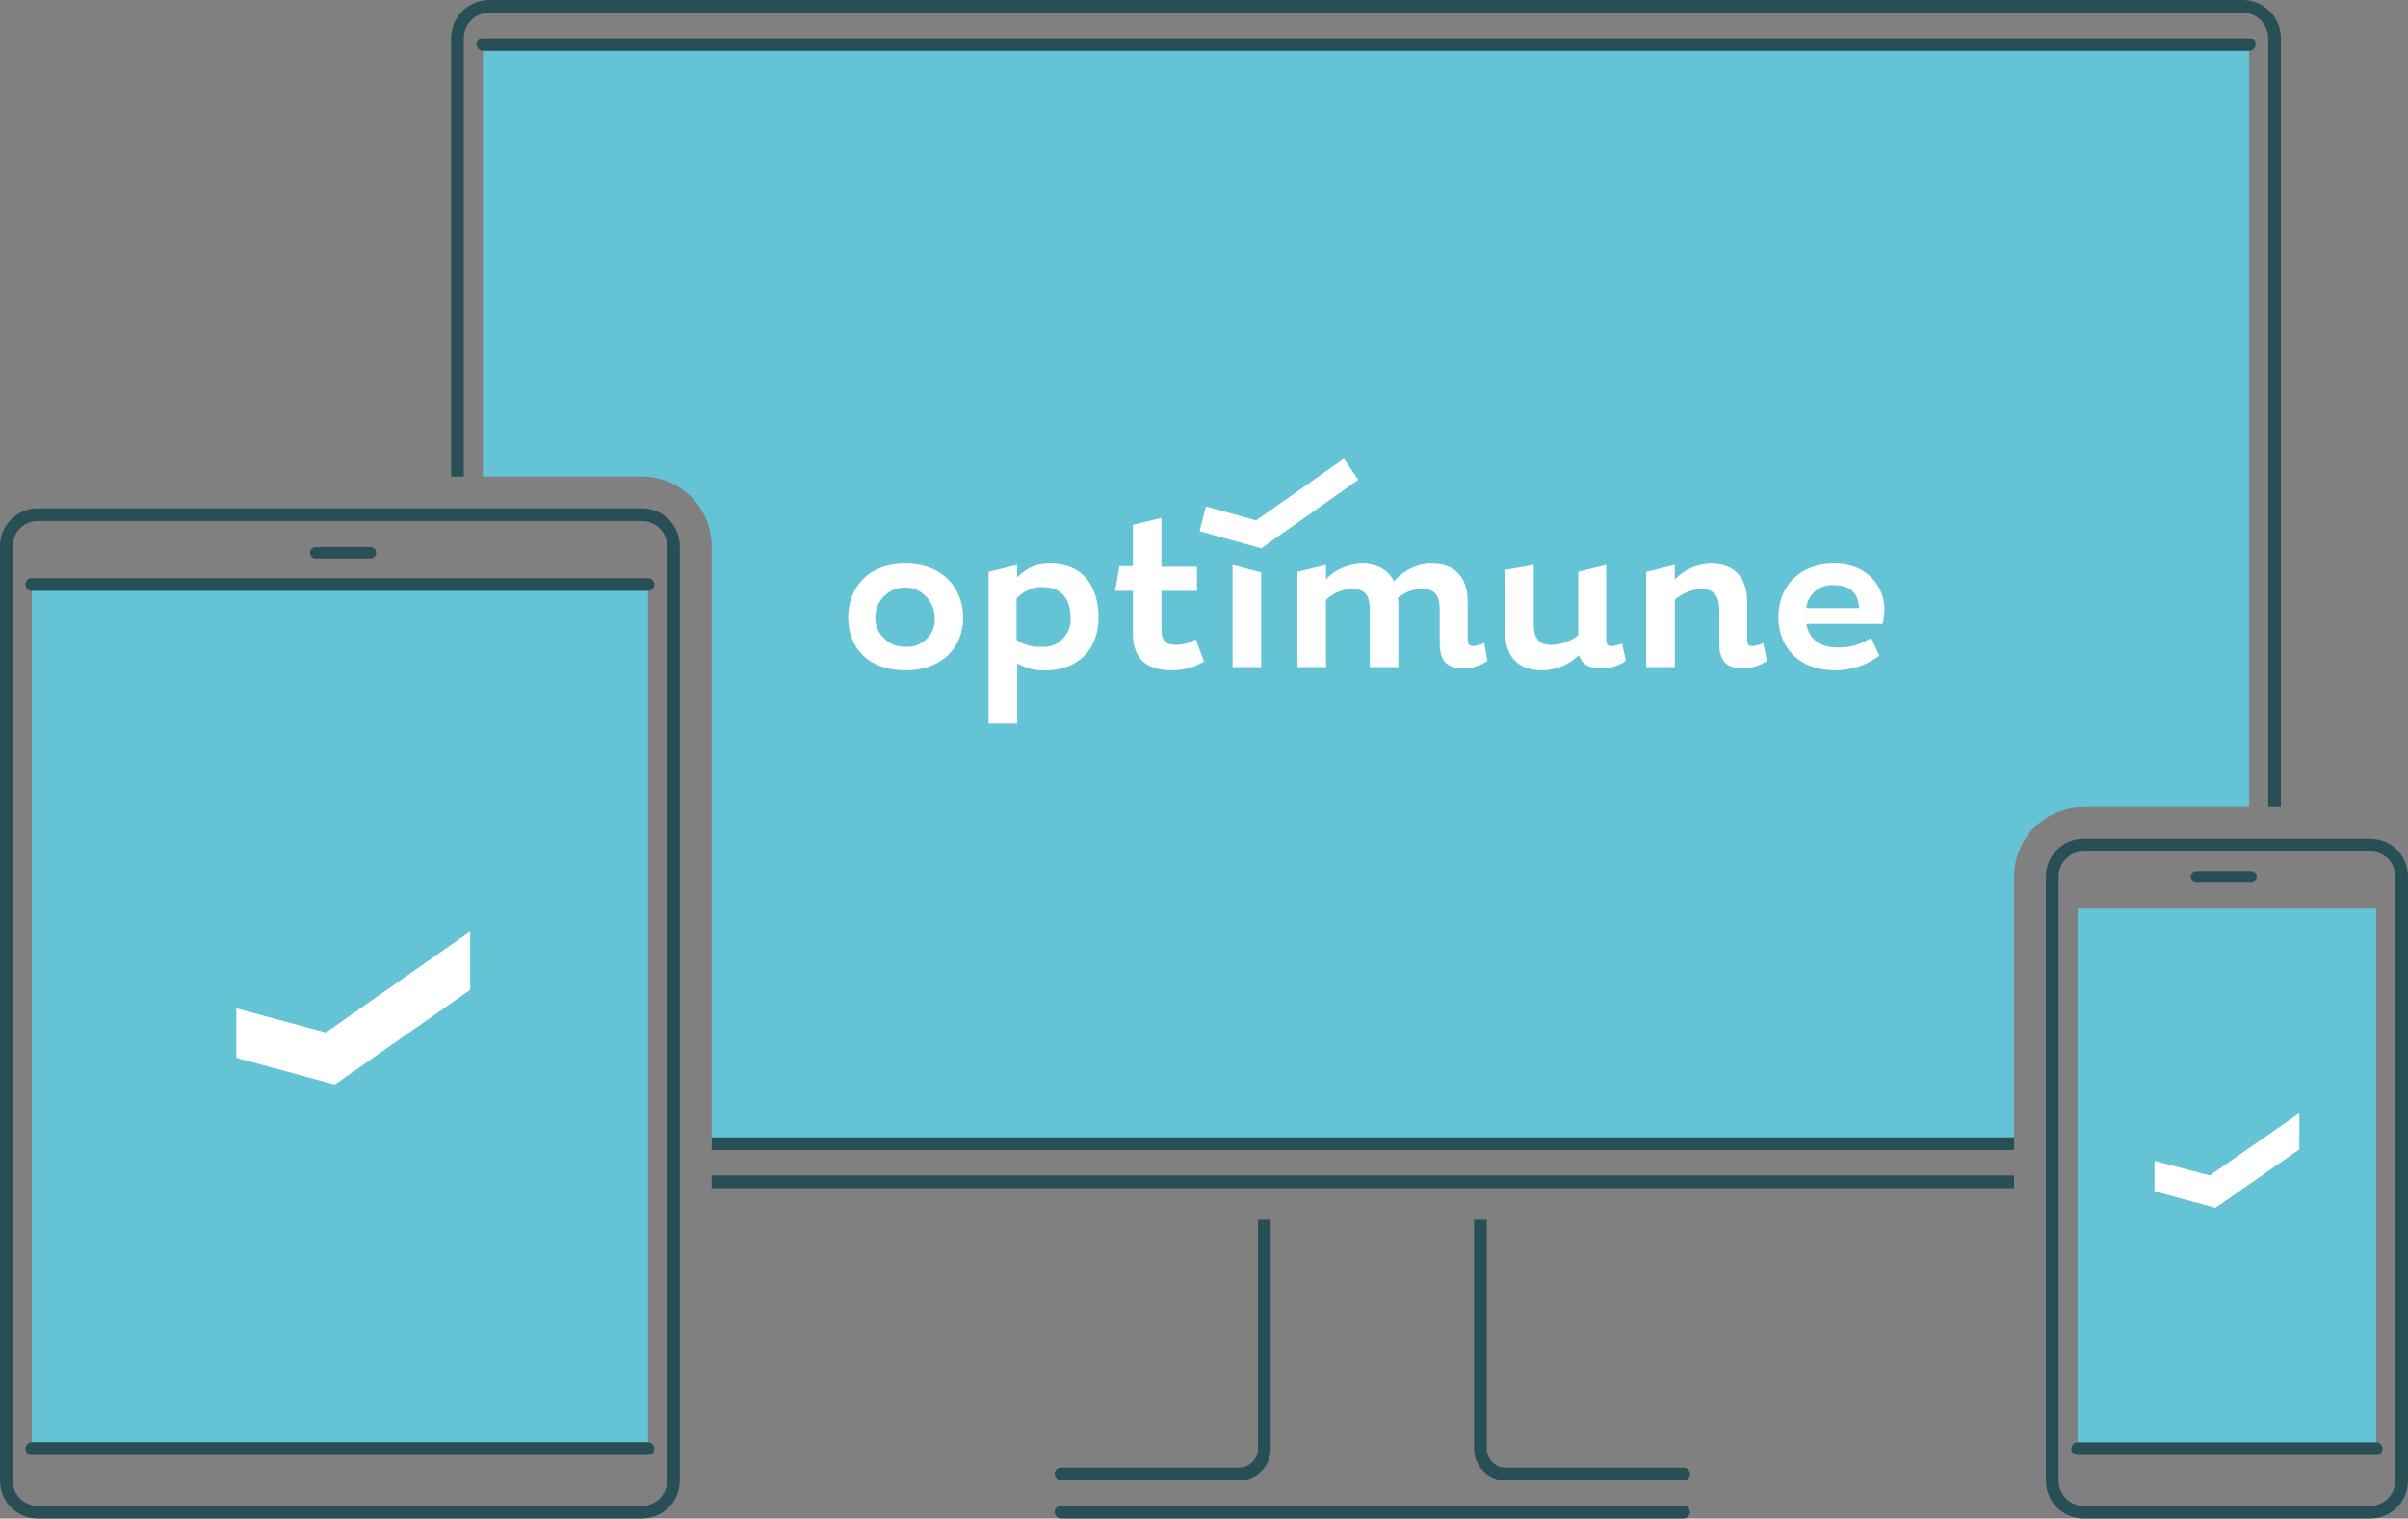 <svg xmlns="http://www.w3.org/2000/svg" id="Ebene_1" viewBox="0 0 379 239"><rect x="0" y="0" width="379" height="239" fill="#808080" stroke="none"/><defs><clipPath id="ClipPath-1"><path d="M318.8 239c-1.1-1.7-1.8-3.8-1.8-6v-95c0-6.1 4.9-11 11-11h45c2.2 0 4.3 .7 6 1.8v-128.8h-379v75h101c6.1 0 11 4.9 11 11v153h206.8Z"/></clipPath><clipPath id="ClipPath-2"><path d="M318.8 239c-1.1-1.7-1.8-3.8-1.8-6v-95c0-6.1 4.9-11 11-11h45c2.2 0 4.3 .7 6 1.8v-128.8h-379v75h101c6.1 0 11 4.9 11 11v153h206.8Z"/></clipPath><clipPath id="ClipPath-3"><path d="M318.8 239c-1.1-1.7-1.8-3.8-1.8-6v-95c0-6.1 4.9-11 11-11h45c2.2 0 4.3 .7 6 1.8v-128.8h-379v75h101c6.1 0 11 4.9 11 11v153h206.8Z"/></clipPath><clipPath id="ClipPath-4"><path d="M318.8 239c-1.1-1.7-1.8-3.8-1.8-6v-95c0-6.1 4.9-11 11-11h45c2.2 0 4.3 .7 6 1.8v-128.8h-379v75h101c6.1 0 11 4.9 11 11v153h206.8Z"/></clipPath></defs><g><g><path class="st0" d="M49.7 87.9h8.6c.5 0 .9-0.4 .9-0.9c0-0.5-0.4-0.9-0.9-0.9h-8.6c-0.5 0-0.9 .4-0.9 .9c0 .5 .4 .9 .9 .9Z" fill="#284f56" clip-rule="evenodd" fill-rule="evenodd"/><rect x="5" y="92" class="st1" width="97" height="135" fill="#64c3d5" clip-rule="evenodd" fill-rule="evenodd"/></g><g transform="translate(5,92)"><path class="st2" d="M0 0h97" stroke-miterlimit="10" stroke-linejoin="round" stroke-linecap="round" stroke="#284f56" stroke-width="2" fill="none" clip-rule="evenodd"/><path class="st2" d="M0 136h97" stroke-miterlimit="10" stroke-linejoin="round" stroke-linecap="round" stroke="#284f56" stroke-width="2" fill="none" clip-rule="evenodd"/></g><g transform="translate(31.2,134.8)"><path class="cls-1" d="M6 23.9v7.8l15.5 4.2l21.3-14.9v-9.2l-22.7 15.9l-14.1-3.8Z" fill="#fff"/></g><path class="st2" d="M6 81h95c2.8 0 5 2.2 5 5v147c0 2.8-2.2 5-5 5h-95c-2.8 0-5-2.2-5-5v-147c0-2.8 2.2-5 5-5Z" stroke-miterlimit="10" stroke-linejoin="round" stroke-linecap="round" stroke="#284f56" stroke-width="2" fill="none" clip-rule="evenodd"/></g><g><g transform="translate(323,133)"><rect x="4" y="10" class="st4" width="47" height="85" fill="#64c3d5"/><path class="st0" d="M22.7 4.1h8.6c.5 0 .9 .4 .9 .9c0 .5-0.4 .9-0.9 .9h-8.6c-0.5 0-0.9-0.4-0.9-0.9c0-0.5 .4-0.9 .9-0.9Z" fill="#284f56" clip-rule="evenodd" fill-rule="evenodd"/></g><g transform="translate(327,143)"><path class="st2" d="M0 85h47" stroke-miterlimit="10" stroke-linejoin="round" stroke-linecap="round" stroke="#284f56" stroke-width="2" fill="none" clip-rule="evenodd"/></g><g transform="translate(337.3,170)"><path class="cls-1" d="M1.8 12.7v4.8l9.6 2.6l13.2-9.2v-5.7l-14.1 9.8l-8.7-2.3Z" fill="#fff"/></g><path class="st5" d="M373 133h-45c-2.8 0-5 2.2-5 5v95c0 2.8 2.2 5 5 5h45c2.8 0 5-2.2 5-5v-95c0-2.8-2.2-5-5-5Z" stroke-miterlimit="10" stroke="#284f56" stroke-width="2" fill="none" clip-rule="evenodd"/></g><g><g><path d="M76 7h278v173h-278v-173Z" fill="#64c3d5" clip-path="url(#ClipPath-1)"/><g transform="translate(75,6)"><path d="M354 179h-278c-0.5 0-1 .5-1 1c0 .6 .5 1 1 1h278c.6 0 1-0.4 1-1c0-0.5-0.4-1-1-1Z" fill="#284f56" clip-path="url(#ClipPath-2)" transform="translate(-75,-6)"/><path d="M354 6h-278c-0.5 0-1 .5-1 1c0 .5 .5 1 1 1h278c.6 0 1-0.5 1-1c0-0.5-0.4-1-1-1Z" fill="#284f56" clip-path="url(#ClipPath-3)" transform="translate(-75,-6)"/></g></g><g transform="translate(143.9,66.9)"><path class="cls-1" d="M-1.4 21.8c-6 0-9 3.9-9 8.5c0 4.6 3 8.3 9 8.3c6 0 9.1-3.8 9.1-8.3c0-4.5-3.1-8.5-9.1-8.5Zm0 13.1c-1.9 .1-3.6-1.1-4.4-2.8c-0.7-1.8-0.3-3.8 1-5.1c1.3-1.4 3.4-1.8 5.1-1.1c1.8 .8 2.9 2.5 2.9 4.4c.1 1.2-0.3 2.5-1.2 3.3c-0.9 .9-2.1 1.4-3.4 1.3Z" fill="#fff"/><path class="cls-1" d="M21.5 21.8c-2-0.1-4 .7-5.3 2.2v-2l-4.5 1.1v23.9h4.5v-9.5c1.4 .8 2.9 1.2 4.5 1.1c5 0 8.3-3.2 8.3-8.3c0-5.1-2.6-8.5-7.5-8.5Zm-1.5 13.1c-1.4 .1-2.8-0.3-3.9-1.1v-6.5c1-1.1 2.4-1.8 4-1.8c2.9 0 4.5 1.6 4.5 4.9c.1 1.2-0.4 2.4-1.3 3.3c-0.8 .9-2.1 1.3-3.3 1.2Z" fill="#fff"/><path class="cls-1" d="M41.2 34.6c-1.6 0-2.3-0.7-2.3-2.4v-6.1h5.6v-3.8h-5.6v-7.7l-4.5 1.1v6.5h-2.1l-0.7 3.9h2.8v6.7c0 4.1 2.3 5.8 6.1 5.8c1.8 0 3.5-0.4 5.1-1.4l-1.3-3.5c-0.9 .6-2 .9-3.1 .9Z" fill="#fff"/><path class="cls-1" d="M88 34.8c-0.6 0-0.9-0.3-0.9-1v-5.9c0-3.9-1.9-6.1-5.7-6.1c-2.3 0-4.4 1.1-5.9 2.8c-0.9-1.8-2.6-2.8-5.1-2.8c-2.1 .1-4.2 .9-5.6 2.5v-2.3l-4.5 1.1v15h4.5v-10.6c1.1-1 2.5-1.7 4.1-1.7c1.9 0 2.8 .8 2.8 3.3v9h4.5v-10.1c0-0.3-0.1-0.5-0.1-0.8c1.1-0.9 2.4-1.4 3.8-1.4c1.9 0 2.8 .8 2.8 3.3v5.2c0 2.6 .9 4 3.7 4c1.4 0 2.7-0.4 3.8-1.2l-0.5-2.8c-0.6 .3-1.1 .4-1.7 .5Z" fill="#fff"/><path class="cls-1" d="M109.8 34.8c-0.7 0-0.9-0.3-0.9-1v-11.8l-4.4 1.1v10c-1.2 .9-2.7 1.5-4.2 1.5c-1.9 0-2.8-0.9-2.8-3.3v-9.3l-4.5 .8v9.8c0 3.8 2 6 5.8 6c2.2 0 4.3-0.9 5.8-2.4c.5 1.4 1.5 2.1 3.5 2.1c1.4 0 2.8-0.4 3.9-1.2l-0.6-2.7c-0.5 .2-1.1 .3-1.6 .4Z" fill="#fff"/><path class="cls-1" d="M131.9 34.8c-0.6 0-0.8-0.3-0.8-1v-5.9c0-3.9-2-6.1-5.8-6.1c-2.1 .1-4.1 .9-5.6 2.5v-2.3l-4.5 1.1v15h4.5v-10.6c1.1-1 2.6-1.6 4.1-1.7c1.9 0 2.9 .9 2.9 3.3v5.2c0 2.6 .9 4 3.7 4c1.3 0 2.7-0.4 3.8-1.2l-0.6-2.8c-0.5 .3-1.1 .4-1.7 .5Z" fill="#fff"/><path class="cls-1" d="M152.7 28.9c0-2.7-2-7.1-7.9-7.1c-5.8 0-8.8 3.9-8.8 8.4c0 4.5 2.9 8.4 9 8.4c2.5 0 4.9-0.8 6.9-2.3l-1.3-2.8c-1.6 1-3.4 1.6-5.3 1.5c-3 0-4.5-1.5-4.9-3.7h12c.2-0.8 .3-1.6 .3-2.4Zm-4-0.1h-8.3c.2-2.2 2.2-3.8 4.4-3.6c2.6 0 3.8 1.4 3.9 3.5Z" fill="#fff"/><path class="cls-1" d="M50.1 22v16.1h4.5v-14.9l-4.5-1.2Z" fill="#fff"/><path class="cls-1" d="M67.6 5.3l-13.8 9.7l-7.9-2.2l-1 3.9l9.7 2.7l15.3-10.8l-2.3-3.3Z" fill="#fff"/></g><g transform="translate(166,192)"><path class="st8" d="M99 45h-98c-0.6 0-1 .4-1 1c0 .5 .5 1 1 1h98c.5 0 1-0.5 1-1c0-0.6-0.5-1-1-1Z" fill="#284f56"/><path class="st8" d="M1 41h28.1c2.7 0 4.9-2.3 4.9-5v-36h-2v36c0 1.6-1.3 3-3 3h-28c-0.6 0-1 .4-1 1c0 .5 .5 1 1 1Z" fill="#284f56"/><path class="st8" d="M99 39h-28c-1.7 0-3-1.4-3-3v-36h-2v36c0 2.7 2.2 5 4.9 5h28.1c.5 0 1-0.5 1-1c0-0.6-0.5-1-1-1Z" fill="#284f56"/><path d="M353 0h-276c-3.3 0-6 2.7-6 6v175c0 3.3 2.7 6 6 6h276c3.3 0 6-2.7 6-6v-175c0-3.3-2.7-6-6-6Zm4 181c0 2.2-1.8 4-4 4h-276c-2.2 0-4-1.8-4-4v-175c0-2.2 1.8-4 4-4h276c2.2 0 4 1.8 4 4v175Z" fill="#284f56" clip-path="url(#ClipPath-4)" transform="translate(-166,-192)"/></g></g></svg>